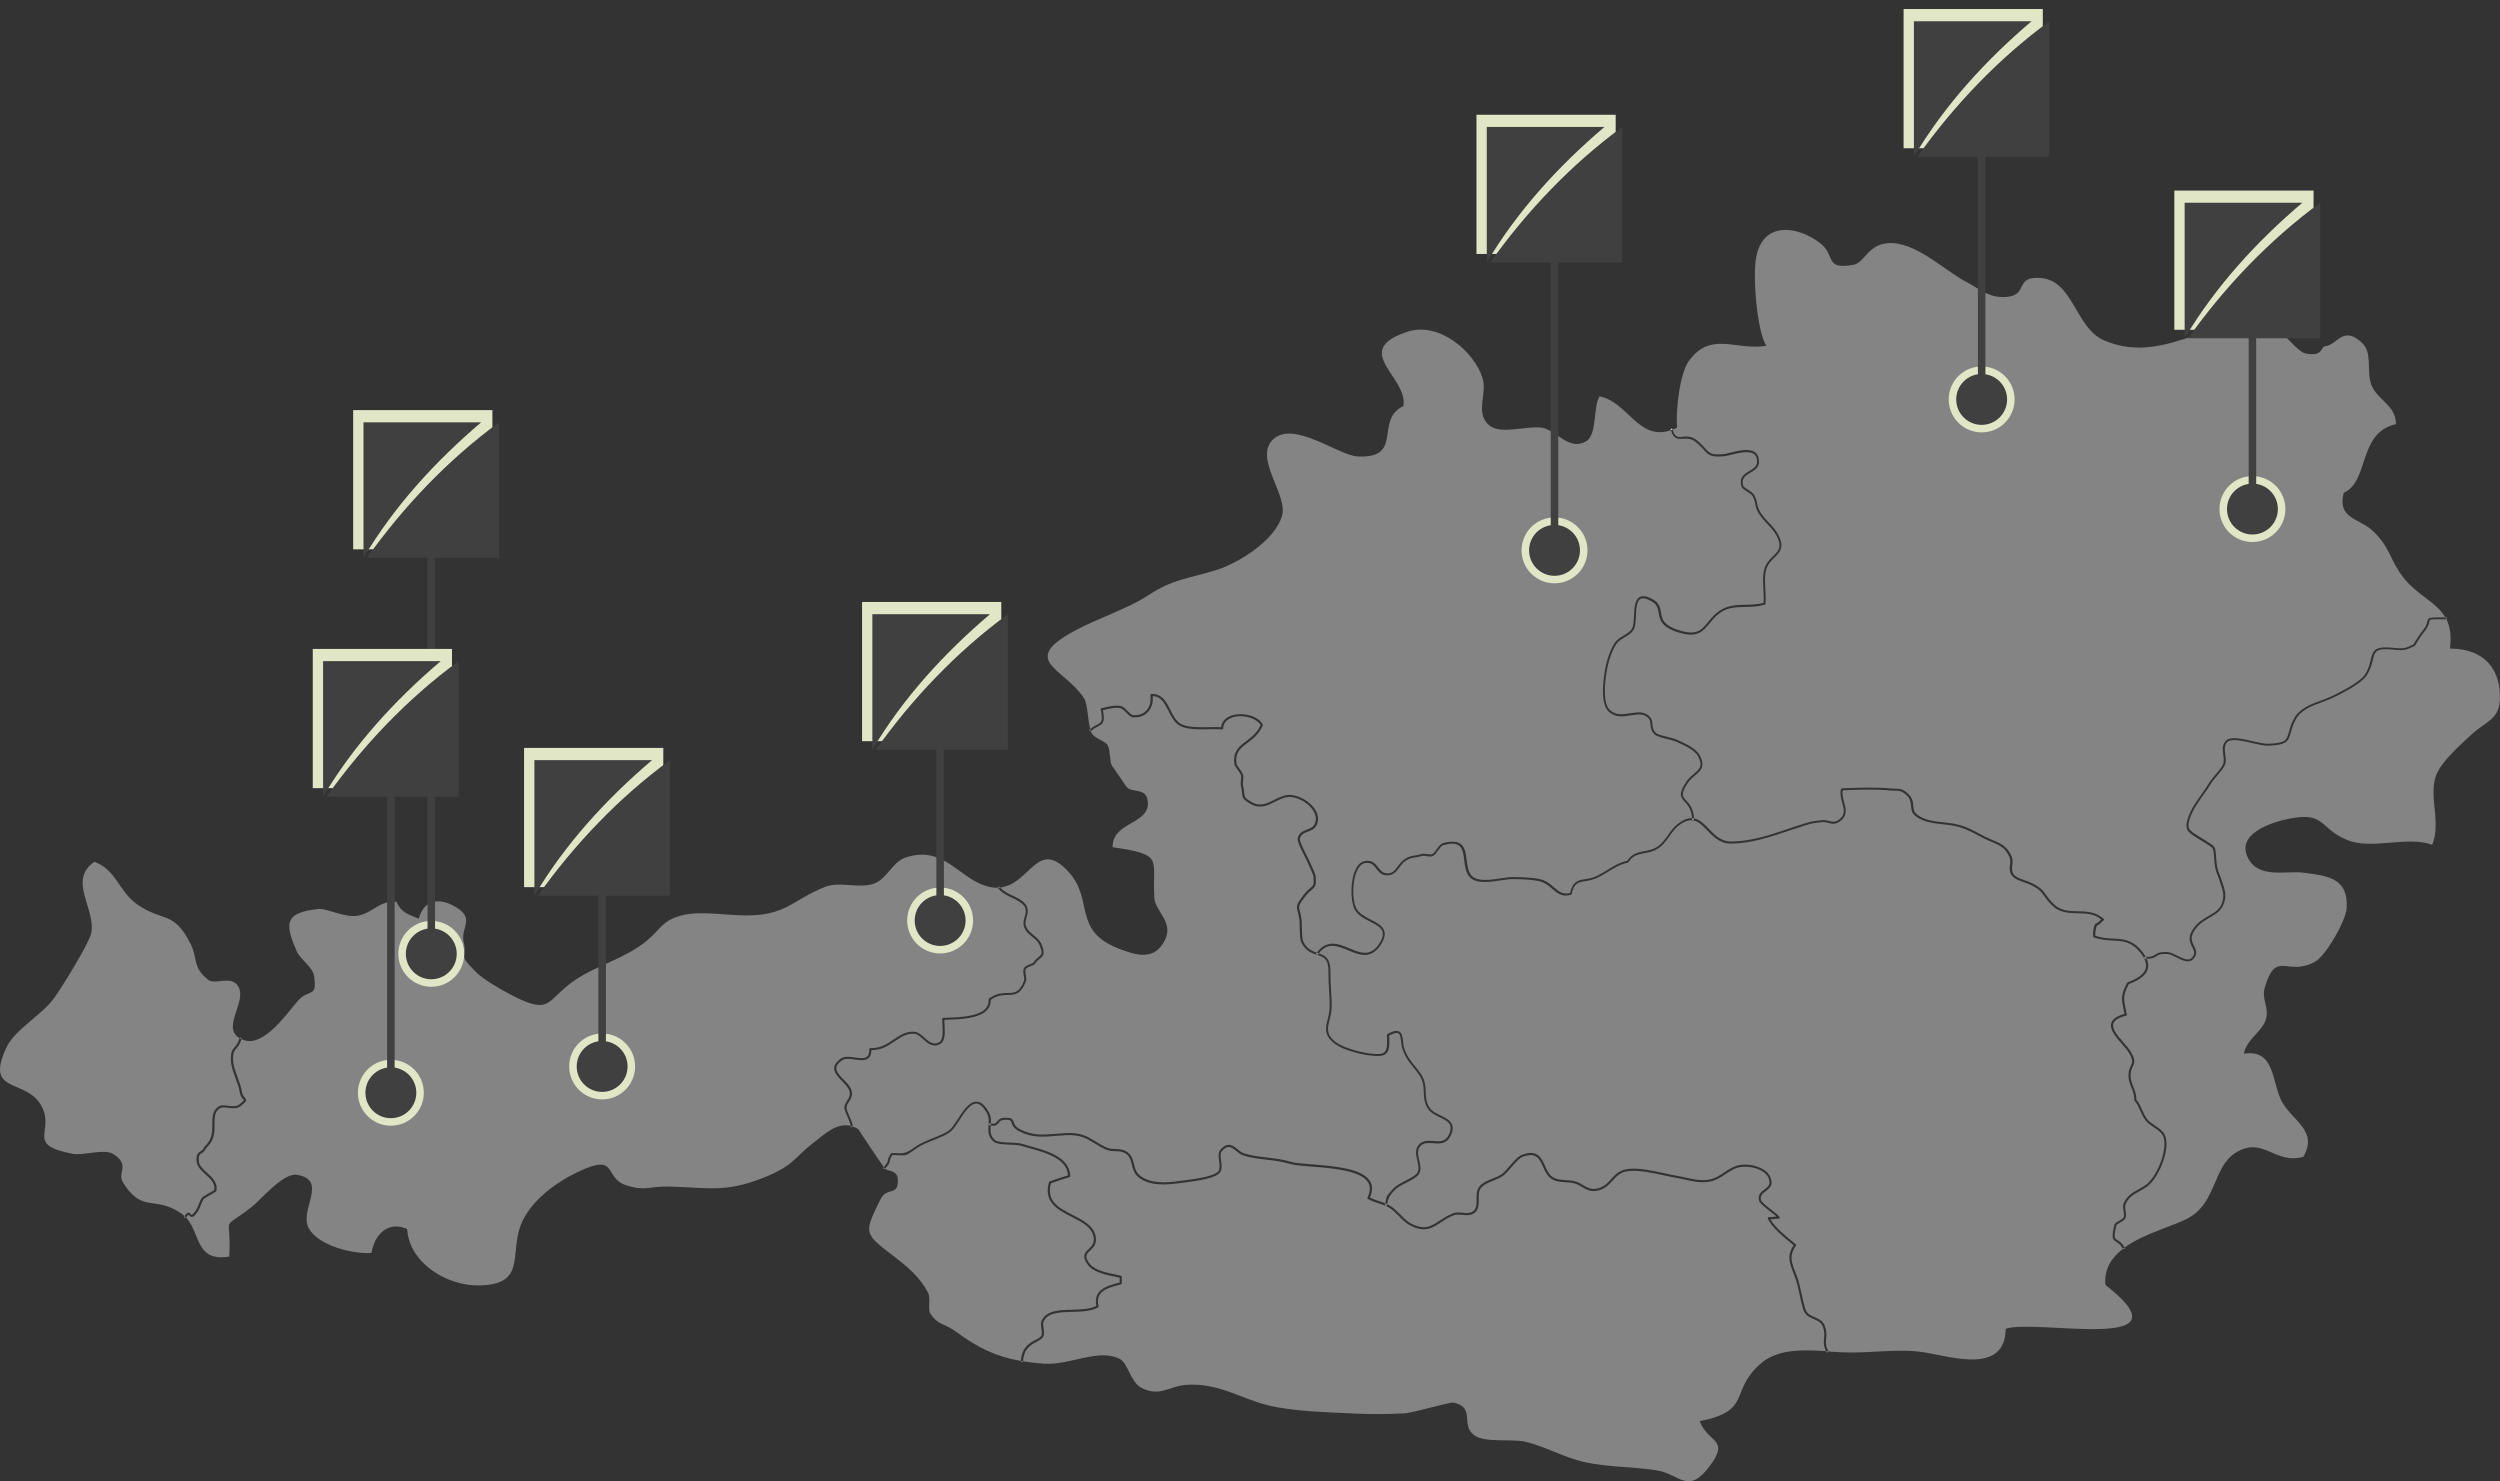 <?xml version="1.0" encoding="UTF-8"?>
<svg xmlns="http://www.w3.org/2000/svg" xmlns:xlink="http://www.w3.org/1999/xlink" id="Ebene_2" data-name="Ebene 2" width="6978" height="4134.8" viewBox="0 0 6978 4134.8">
  <rect x="0" y="0" width="6978" height="4134.8" fill="#333333" stroke="none"/>
  <defs>
    <clipPath id="clippath">
      <rect x="953.9" y="1119.5" width="499.7" height="498.3" fill="none"></rect>
    </clipPath>
    <clipPath id="clippath-1">
      <rect x="953.9" y="1119.5" width="499.7" height="498.3" fill="none"></rect>
    </clipPath>
    <clipPath id="clippath-2">
      <rect x="953.9" y="1119.5" width="499.7" height="498.3" fill="none"></rect>
    </clipPath>
    <clipPath id="clippath-3">
      <rect x="841.1" y="1786.1" width="499.7" height="498.3" fill="none"></rect>
    </clipPath>
    <clipPath id="clippath-4">
      <rect x="841.1" y="1786.1" width="499.7" height="498.3" fill="none"></rect>
    </clipPath>
    <clipPath id="clippath-5">
      <rect x="841.1" y="1786.1" width="499.7" height="498.3" fill="none"></rect>
    </clipPath>
    <clipPath id="clippath-6">
      <rect x="1430.9" y="2062.4" width="499.7" height="498.3" fill="none"></rect>
    </clipPath>
    <clipPath id="clippath-7">
      <rect x="1430.9" y="2062.4" width="499.7" height="498.3" fill="none"></rect>
    </clipPath>
    <clipPath id="clippath-8">
      <rect x="1430.9" y="2062.4" width="499.7" height="498.3" fill="none"></rect>
    </clipPath>
    <clipPath id="clippath-9">
      <rect x="2374.2" y="1655" width="499.7" height="498.3" fill="none"></rect>
    </clipPath>
    <clipPath id="clippath-10">
      <rect x="2374.2" y="1655" width="499.7" height="498.3" fill="none"></rect>
    </clipPath>
    <clipPath id="clippath-11">
      <rect x="2374.2" y="1655" width="499.7" height="498.3" fill="none"></rect>
    </clipPath>
    <clipPath id="clippath-12">
      <rect x="4089.2" y="295.1" width="499.7" height="498.3" fill="none"></rect>
    </clipPath>
    <clipPath id="clippath-13">
      <rect x="4089.2" y="295.1" width="499.7" height="498.3" fill="none"></rect>
    </clipPath>
    <clipPath id="clippath-14">
      <rect x="4089.2" y="295.1" width="499.7" height="498.3" fill="none"></rect>
    </clipPath>
    <clipPath id="clippath-15">
      <rect x="5281.4" y="0" width="499.7" height="498.3" fill="none"></rect>
    </clipPath>
    <clipPath id="clippath-16">
      <rect x="5281.4" y="0" width="499.7" height="498.3" fill="none"></rect>
    </clipPath>
    <clipPath id="clippath-17">
      <rect x="5281.4" y="0" width="499.7" height="498.3" fill="none"></rect>
    </clipPath>
    <clipPath id="clippath-18">
      <rect x="6037.1" y="506.7" width="499.7" height="498.3" fill="none"></rect>
    </clipPath>
    <clipPath id="clippath-19">
      <rect x="6037.1" y="506.7" width="499.7" height="498.3" fill="none"></rect>
    </clipPath>
    <clipPath id="clippath-20">
      <rect x="6037.1" y="506.7" width="499.7" height="498.3" fill="none"></rect>
    </clipPath>
  </defs>
  <g id="Livello_1" data-name="Livello 1">
    <g>
      <path d="m3072,1980.3c-.3-1.6.7-3.1,2.3-3.5,1.9-.4,3.9-.9,6-1.4,15.4-3.7,34.6-8.2,49.3-4.4,6.3,1.7,12.2,7.8,18,13.7,5.3,5.4,10.7,11,14.9,11.4,14.9,1.3,28-3.2,37.1-12.8,9.7-10.3,13.7-25.5,11.3-42.8-.1-.8.1-1.7.7-2.3.5-.7,1.3-1,2.2-1.1,29.8-1.4,41.6,22,53,44.7,7.6,15.1,15.5,30.7,28.6,38.4,18.1,10.5,50.9,9.9,79.7,9.4,12.1-.2,23.7-.5,33.3.2,1.6-16.7,14-29,34.3-34.1,14.4-3.6,31.4-3,46.7,1.4,16.5,4.9,29,13.7,35.2,25,.4.8.5,1.8.1,2.6-10.3,24.4-27.3,37.2-42.4,48.5-20.1,15.1-35.9,27-30.5,60.5.4,1.2,3.5,5.5,6,9,4.8,6.8,10.3,14.5,11.7,19.3,1.5,5.3.9,10.9.2,16.4-.6,4.9-1.1,9.5-.1,13.5,2.2,8.8,2.7,15.2,3.2,20.4,1,11.5,1.3,15.3,20.1,26.2,24.3,14,43.2,4.4,63.3-5.8,15.3-7.8,31.1-15.8,49.8-13.6,26.5,3.1,55.4,22.3,67.2,44.6,7.4,14,7.7,28.2,1,40.9-5.1,9.6-14.5,13.2-23.6,16.7-10.9,4.2-20.3,7.8-22.3,20.7-1,6.6,11.9,32,18.9,45.7,2.6,5.1,4.8,9.5,6.1,12.3.4,1,1.2,2.7,2.2,4.8,9.8,21.2,16.4,36.2,16.8,40.9,2.2,25.5-.9,29.3-10.9,37.8-4.5,3.7-10.6,8.9-18.4,19-19,24.8-18.4,26.9-14.7,40.9,1.4,5.3,3.1,11.8,4.5,21.4.8,5.4.9,13.9,1.1,22.9.3,15.2.6,34,4.2,41,10.4,20.4,24.1,25.9,37.6,30.3,12.4-16.8,26.7-25,43.9-25h0c15.5,0,31.4,6.6,46.7,13,16.2,6.7,31.5,13.1,46.1,12.3,16.3-.9,29.2-10.8,40.7-31.1,6.2-11,8.2-20,5.9-27.5-3.7-12.4-18.8-20.2-34.8-28.4-17.5-9-35.6-18.3-43.7-35.3-11.4-24-11.9-80,3.7-111.3,6.4-12.7,14.7-20.2,24.7-22.2,21-4.2,30.1,7.4,38.1,17.7,6.1,7.9,11.9,15.3,22.7,16.3,16.5,1.5,23.3-7.7,31.9-19.3,5.1-6.9,10.9-14.7,19.4-20.4,10.8-7.2,18.3-8.4,27-9.8,5.4-.8,11.5-1.8,19.6-4.3,4.9-1.5,10.6-.6,16.1.2,5.3.8,10.2,1.6,13.8.2,4.2-1.7,8.8-8.1,13.2-14.3,5.4-7.5,10.5-14.6,16.5-16.3,22.2-6.1,38.1-5.7,48.6,1.3,13.6,9.1,15.9,27.8,18.1,46,2,16.7,4.2,34,14.6,44.4,16.2,16.2,52.6,10.7,81.8,6.3,11.8-1.8,23-3.5,31.4-3.5h0c41.7,0,70.9,3.1,86.7,9,11.3,4.2,19.9,11.8,28.3,19,13.6,11.8,25.3,22,45.6,16.5,7.4-33.2,23.7-35.7,42.6-38.6,7.7-1.2,15.7-2.4,24.3-5.7,13-4.9,25.5-12.6,37.7-20.1,17.1-10.6,34.8-21.5,55.1-25.4,13-20.4,30.8-23.7,48-27,9.3-1.7,18.9-3.5,28.1-7.9,17.7-8.4,28.2-23.3,38.3-37.7,7.7-10.9,15.6-22.2,26.6-30.5,14.7-11.1,27.7-16.4,39.8-16-1.8-25.5-11.8-36.3-19.9-45-12.7-13.6-18.7-23,4.3-57.3,6.3-9.3,14.2-15.9,21.2-21.8,15.4-12.9,25.6-21.4,11.2-48.7-9.3-17.7-41.4-31.9-60.6-40.4l-1.1-.5c-5-2.2-13.7-4.4-23-6.7-15.2-3.8-31-7.8-36.7-13.3-9.2-8.9-10.4-19.2-11.4-28.3-.7-6.4-1.3-11.8-4.6-15.7-13-15.2-30.4-12.3-50.4-9.1-20.4,3.3-43.6,7.1-62.6-11.6-25.5-25.1-11.9-102.7-7.2-125.9,4-19.6,13.7-48.5,25.4-65.4,6.3-9.1,15.6-14.6,24.6-19.9,9.8-5.8,19-11.2,24-20.9,3.6-6.9,4.2-19.9,4.8-33.6,1-22.4,2-45.6,16.1-53.1,9.1-4.9,21.9-2.2,39.2,8.2,15.6,9.4,18.1,23,20.4,36.2,1.6,9,3.2,17.5,8.7,24.6,4.2,5.4,17.7,18.8,54.2,27.3,39,9.1,51.3-5.8,68.3-26.6,6.4-7.8,13.7-16.6,23.1-24.7,25.9-22.2,52.5-22.7,80.6-23.3,16.4-.3,33.3-.7,51.1-5.2,1.1-11.5.4-24.2-.4-37.7-1.1-18.9-2.3-38.5,2.1-55.1,4.7-18.1,15.6-28.7,25.2-38.1,14.5-14.2,24.9-24.4,11-53.4-6.9-14.3-17.3-25.3-27.4-36-10.6-11.3-21.6-22.9-28.5-38.3-3.3-7.4-4.4-13.1-5.4-18.5-1.3-6.7-2.5-13.1-8.1-22.1-2.3-3.6-8.8-7.9-14.6-11.6-7.7-5-14.3-9.3-15.7-14.2-7.3-25.9,8.7-35.3,22.8-43.7,11.2-6.7,20.9-12.4,21-25.1,0-10-2.7-17-8.3-21.3-13.9-10.9-42.9-3.6-64.1,1.6-7.8,1.9-14.4,3.6-19.2,4.1-37.8,3.7-44.3-3.6-57.3-18-5.6-6.2-12.6-13.9-24.1-22.9-11.5-9-22.5-8.4-33.2-7.8-14.3.8-27.7,1.5-34.2-24.1-90.9,31.8-121.1-80.2-199.4-94.2-19.2,32-5.2,107.4-38.7,126.1-46.5,25.8-82.4-30.7-119.4-38.2-39.6-8.1-117.1,20.4-149.7-7-40.9-34.4-4.9-87-18.9-132.3-22.5-72.7-120.5-158.4-209.6-129.1-160.9,53,3,126.8-11.2,207.4-82.2,39.5,2.8,146.9-127.4,140.7-54.5-2.6-178.9-101.9-236.3-47.6-54.8,51.8,41.1,154,25.3,212.1-19.2,70.4-123.7,134.3-186.2,153.4-79.7,24.2-118,24-188.2,70.1-57.8,38-138.3,62.2-209.1,101-150.7,82.7-22.9,102.9,30.5,186,10.3,16,9.8,58.7,17.4,86,7.4-6.5,14-9.9,19.3-12.5,11.9-6.1,16.4-8.3,10.1-41.9Z" fill="#848484"></path>
      <path d="m4697.4,1218.6c10.6-.6,23.9-1.3,37.2,9.1,11.9,9.3,19.1,17.2,24.8,23.6,12.4,13.7,17.5,19.4,52.3,16,4.3-.4,10.8-2,18.3-3.9,22.4-5.6,53-13.2,69.2-.6,7,5.5,10.6,14.3,10.6,26.1,0,16.1-12.2,23.3-23.9,30.3-14,8.3-26.2,15.5-20.1,36.9.8,2.7,7.6,7.2,13.2,10.8,6.6,4.3,13.4,8.7,16.4,13.4,6.2,9.9,7.6,17.1,9,24.1,1,5.1,2,10.5,5,17.2,6.5,14.5,16.7,25.3,27.4,36.7,10.4,11,21.1,22.4,28.4,37.5,15.8,32.9,2.2,46.2-12.2,60.3-9.5,9.3-19.3,18.9-23.6,35.4-4.1,15.7-3,34.8-1.9,53.3.8,13.9,1.7,28.3.2,40.8-.1,1.2-1,2.2-2.2,2.5-19.3,5.3-37.2,5.6-54.6,6-28.2.6-52.6,1-76.9,21.9-9,7.8-15.8,16-22.4,24-17,20.7-31.7,38.6-74.3,28.6-15.8-3.7-44.4-12.5-57.5-29.5-6.4-8.3-8.2-17.9-9.9-27.2-2.3-12.4-4.4-24.2-17.6-32.1-15.1-9.1-26.3-11.8-33.2-8.1-11.1,5.9-12.1,28.3-12.9,48.1-.6,14.4-1.3,28.1-5.5,36.1-5.8,11.2-16.2,17.3-26.3,23.2-8.8,5.2-17.1,10.1-22.7,18.2-11.2,16.3-20.6,44.2-24.5,63.2-9.5,46.2-13.1,102.1,5.5,120.4,16.9,16.6,37.5,13.2,57.5,10,20-3.3,40.7-6.6,55.9,11.1,4.5,5.2,5.2,11.9,6,18.9.9,8.5,1.9,17.2,9.6,24.6,4.6,4.5,20.9,8.5,34,11.8,9.5,2.4,18.5,4.6,24,7.1l1.1.5c19.9,8.8,53.2,23.5,63.5,43.1,16.6,31.6,3,42.9-12.7,56.1-7,5.9-14.2,11.9-20,20.5-21.5,32-15.6,38.4-4.8,49.9,8.4,9.1,19.9,21.4,21.6,49.8,1.8.3,3.5.8,5.3,1.4,13.6,4.5,24.5,15.8,36,27.8,16.7,17.3,33.9,35.2,61.4,35.3.3,0,.5,0,.8,0,54.2,0,107.4-17.9,158.9-35.2,14.4-4.9,29.3-9.9,44-14.4,23.1-7.1,26.7-7.5,50.1-10h.2c7.9-.9,14.5.8,20.4,2.3,9.2,2.3,16.5,4.2,26.6-3.1,19.2-13.8,15.2-28.5,10-47.2-3.4-12.2-6.8-24.8-3.8-38.4.3-1.3,1.4-2.3,2.8-2.3,42.2-2.3,99.3-3.4,133.3.1,6.1.6,11.1.7,15.4.7,12.4.1,20.5.2,35.8,13.8,12.8,11.4,13.9,23.7,14.9,34.6.7,7.6,1.3,14.2,5.9,19.3,17.8,19.6,50.9,23.3,80.1,26.5,9.7,1.1,18.9,2.1,27,3.6,29.8,5.8,46.8,14.8,70.5,27.4,4.6,2.5,9.4,5,14.6,7.7,8.4,4.3,16,7.5,23.5,10.7,22.4,9.4,40,16.8,52.8,45.4,3.6,8.1,2.7,16.4,1.9,24.4-.9,8.8-1.8,17.2,3.3,24.9,5.9,8.8,21.6,14.2,34.1,18.5,5.1,1.7,9.8,3.4,13.4,5.1,28.1,13.1,34.3,21.9,43,34.2,5,7.1,10.7,15.1,22,26.1,19.4,19,42.6,19.5,67.1,20,24.6.5,50,1,72,21.1.7.6,1,1.5,1,2.4,0,.9-.5,1.7-1.3,2.3-2.5,1.7-4.3,3.6-6.2,5.5-3.1,3.1-6.3,6.3-12.1,8.7-3.5,7.1-5.4,19.2-4.5,28.5,18.2,6.2,34.4,7,50,7.8,26.8,1.3,52.1,2.5,78,33,5.3,6.2,9.5,12.2,12.6,18,17,.6,21.6-2.7,26.6-6.1,6-4.2,12.1-8.5,34.9-7.2,8,.4,17,5.1,26.6,10,20.4,10.5,34.5,16.3,43.7,2.1,6.3-9.7,2.6-16.9-2.1-26.1-6.5-12.9-14.7-28.9,5.7-55,12.7-16.3,27.8-24.9,41.1-32.5,18.4-10.5,34.2-19.6,39-45.6,2.9-15.6-1.2-27.6-5.6-40.4-1-2.9-2-5.9-3-9-2.6-8.5-4.9-14.3-6.9-19.4-4-10.3-6.6-17.2-8.2-34.7-.6-6.5-1-12.1-1.3-16.6-.9-11.9-1.3-17.8-3.9-22-2.6-4.2-8.1-7.5-18.8-14.2-4.2-2.6-9.3-5.7-15.4-9.6-3.5-2.3-6.8-4.3-9.9-6.2-14-8.7-23.2-14.4-27.1-23.9-3.8-9.4-1.9-21.4,6.9-42.9,7.2-17.6,20.7-36.8,33.8-55.3,7.5-10.6,14.6-20.7,19.9-29.6,4.7-7.9,11.9-16.5,19-24.8,8.6-10.2,17.6-20.8,21-29.3,2.7-6.7,1.6-15.6.4-25.1-1.8-14.4-3.9-30.6,8.7-41.1,13.6-11.2,43.5-4.3,72.5,2.3,17.2,4,33.5,7.7,44.8,7.3,48.7-1.7,51.1-10.8,57-32.6,2.6-9.7,5.8-21.9,13.7-36.5,15.9-29.5,46.3-40.6,75.6-51.3,11.5-4.2,22.3-8.1,32.3-13.1l2.1-1c22.5-11.2,75.3-37.6,88.8-58.7,10.3-16.2,13.7-30.5,16.4-42,2.8-12,5.1-21.6,13.7-27.5,8.8-6.1,23.2-7.6,48.2-5.1,30.2,3,32.6,2.1,56.9-9.2.4-.8.9-1.8,1.6-2.9,1.1-1.8,2.7-4.4,4.8-7.7,3.8-5.9,8.3-12.8,11.3-17.3,1.4-2.1,2.6-3.9,2.9-4.4.1-.2.3-.4.4-.6,0,0,0,0,0,0,14.4-16,16.4-25.6,17.7-31.3,1-4.7,1.8-8.7,8.8-10.2,5.4-1.2,15.3-1.2,34.9-1.2h6.5c-25.2-43.9-77.7-61.2-116.4-110.7-40.3-51.7-35.9-84.3-87.2-132-36.3-33.8-99-33.1-79.7-104.9,72.7-33.7,38.4-167.5,145.7-191.9-.1-53.1-50.5-65.8-68-107.8-15.7-37.7,4-90.8-26.9-119.3-53.1-49.1-67.1,4.9-102.8,9.9-14,1.9-4.3,28.6-52.1,20.6-24.4-4.1-53.9-48.4-74.4-60.3-154.8-89-305.9,104.2-491.3,22.8-80.4-35.3-84.3-168.1-178.3-173.9-69.6-4.3-34.1,45-87.2,52.3-51.5,7-77.9-20-119.4-41.8-61.1-32.2-142.3-113.7-218-107.5-57.4,4.7-64,54.9-96.6,60.5-81.5,14.1-47.3-25.4-91.9-60.3-60.2-47.1-161-65.2-179.4,41.9-9.2,53.6,2.9,204.4,28.9,244.3-86.9,14-154.3-42.1-216,42-26.5,36.2-37.4,141.5-33,186.5-4.2,2.2-8.3,4.1-12.3,5.7,0,.1,0,.2.1.4,5.3,21.2,14.4,20.6,28.2,19.9Z" fill="#848484"></path>
      <path d="m2357.2,3095.9c-1.7-9.9,2.8-16.8,7.2-23.5,4.7-7.2,9.2-13.9,7.1-25.1-1.9-9.7-11.4-19.6-20.7-29.2-11.7-12.1-23.8-24.6-22.4-38.5.9-8.9,7.1-17.1,18.9-25.1,10.3-7,25.1-4.9,39.3-2.9,13.6,1.9,26.5,3.8,33.6-2.4,4.3-3.8,6.4-10.6,6.2-20.8,0-.8.3-1.6.9-2.2.6-.6,1.4-.9,2.2-.8,27.9,1.1,46.8-11.7,65.1-24.1,17.9-12.2,34.9-23.7,58.6-21.4,10,1,18.7,8.8,27.1,16.3,12.5,11.3,24.4,21.9,40.8,13,11.6-6.3,10.4-29.2,9.4-47.5-.4-6.6-.7-12.8-.4-17.8,0-1.5,1.3-2.8,2.8-2.8,3.7-.2,7.8-.3,12.3-.5,32-1.1,85.5-3,105.9-25.6,6.2-6.9,9-15.2,8.3-25.2,0-1,.4-2,1.2-2.6,20.7-15.1,38.1-15.4,52.2-15.6,18.6-.3,32-.5,45.3-33.6,1.5-3.7.4-9.6-.6-15.4-1.3-7.2-2.6-14.6.5-20,3.6-6.4,10.8-8.9,17.1-11.2,3.9-1.4,7.9-2.8,9.2-4.8,5-7.4,10.2-11.7,14.4-15.1,8.5-6.9,12.4-10.1,3.1-33.1-3.9-9.7-11.9-16.3-20.4-23.3-9.6-7.9-19.5-16-23.4-29.1-2.9-9.7-.4-18.6,2.1-27.3,3.5-12.4,6.6-23.2-6.1-35.2-8-7.5-18.1-12.3-28.9-17.4-13.8-6.5-28-13.2-38.8-26.4-.4-.5-.6-1.1-.7-1.8-6.3.2-12.9-.3-19.9-1.6-86.3-15.9-126.6-119.6-237.8-82.9-37.5,12.4-51.7,59.7-88.4,72.9-41.8,15.1-95.9-7.2-137.1,9.3-90.7,36.3-107.4,80-221,79.6-55.2-.2-127.5-13.7-179.4,0-54.6,14.4-57.8,39.1-98.7,72.2-60.2,48.8-137.2,66.4-198.8,108.5-81.9,56-63.6,100.8-178.8,40.5-27.7-14.5-76.5-42.2-98.8-64.8-51.7-52.5-21.7-35.5-32.6-81.7-10.2-43.5,36.9-67.2-29.5-102.3-45.3-23.9-83-11.8-95.9,36.7-30.2-13.3-47.4-15.4-62.7-47.4-47.6-4.1-64.7,31.4-107.6,38.9-36.9,6.5-86.4-21.3-111.2-18.6-94.1,10.3-92.3,41.2-59.6,117.2,11,25.6,45.6,43.1,49.3,72.3,7.8,61.4-13.8,29.9-47.4,68.7-27.7,32-93,127.6-148.9,107.7-2.4-.8-4.6-1.7-6.6-2.7-5.3,16.1-10.7,22-15.1,26.8-4.8,5.2-7.9,8.7-8.6,25-.8,18.4,6.3,37.5,13.1,56.1,4.9,13.2,9.5,25.8,11.4,37.9,1.7,10.6,5.6,14.8,8.5,17.9,1.9,2,3.7,4,3.5,6.8-.3,3.9-4.1,7.5-15.3,16.5-9.9,7.9-23.1,6.2-34.7,4.7-9.4-1.2-18.2-2.3-23.9,1.5-14.5,9.9-14.4,26.3-14.3,45.2,0,12.6.1,25.7-4.3,37.9-4.4,12.1-10,18-14.4,22.8-2.3,2.5-4.3,4.6-5.6,7.1-3.9,7.3-8.4,10.1-12,12.4-5,3.2-8.4,5.3-7.6,21.1.6,12.7,11.5,22.7,23,33.2,14.5,13.3,30.9,28.3,25.9,51q-.3,1.5-9.9,6.9c-7.5,4.3-23,13.1-24.8,15.1-3.7,4.6-5.8,10.1-8.2,16.5-3.4,8.9-7.2,18.9-16.6,28.8-3.5,3.6-6.4,5.3-9.3,5.1-3.4-.1-5.5-2.7-7-4.6-.5-.6-1.3-1.6-1.7-1.8-.4.1-2.2,1.1-6.2,7.6-.1.2-.3.4-.5.6,41,45.2,25.3,124.2,120.3,108.8,6.7-123.1-27.9-68.5,61.8-137.8,26.5-20.5,88.7-97,127.6-90.4,88.2,15,4.3,99.1,32.6,149.4,28,49.8,125.1,72.2,174.8,68.8,9-53.3,48-90.3,99.8-66.8,5.5,94.5,110.6,158.8,200.1,157.4,123.5-1.9,91.2-73.8,111.4-151.4,18.5-71,90.9-130.6,168.1-166.9,110.1-51.8,68.4,17.4,130.4,38.3,53.8,18.1,64.7,2.7,118.6,4,112.5,2.6,158.7,17.7,264-23.9,87.8-34.7,86.3-56,141-98.1,32.9-25.3,64.9-56.7,104.4-47.4-1.4-8.3-5.7-18-9.5-26.5-3.4-7.6-6.5-14.7-7.5-20.4Z" fill="#848484"></path>
      <path d="m2890.7,3739.9c8.5-4.5,15.2-8.1,16.7-13.9,1.3-4.7.3-11.1-.6-17.3-1.2-8-2.4-16.3.7-22.8,13.2-28.4,49.6-29.3,84.7-30.2,24.5-.6,49.7-1.3,67.9-10.7-9.6-45.8,31.1-56.5,64-65l1.1-.3c.2-4.6.3-8.9,0-13.5-3.3-.7-7-1.5-10.9-2.3-26.1-5.3-61.9-12.5-77.2-32.5-19.3-25-8.6-35.2,1.6-45.2,8.8-8.4,17.9-17.2,12.9-37-6.2-25-32.4-38.4-60.1-52.5-19.2-9.8-39.2-20-52.2-34.6-14.9-16.8-18.7-37.1-11.4-62.3.3-.9.9-1.6,1.8-2,15.8-6.1,32.1-11.5,51.4-17.2-2.8-47.1-63.7-63.7-108.3-76-8.4-2.3-16.2-4.5-23.1-6.6-6.2-2-17.7-2.4-29.9-3-18.6-.8-37.8-1.6-45.6-7.8-17.2-13.7-16.1-30.2-15-46.2.8-11.8,1.5-22.9-4.4-33.7-9.7-17.5-19.5-26.6-29.3-27-.2,0-.4,0-.6,0-17,0-33.3,25-47.6,47.2-8.3,12.8-16.2,24.9-23.5,30.7-11.3,9.1-29.2,16.3-48.1,23.9-16.4,6.6-33.4,13.5-45.2,21.5-5.4,3.7-9.8,6.8-13.3,9.2-17.7,12.4-18.4,12.7-36.7,11.8-5.1-.2-11.4-.5-19.9-.6-5.9,10-6.6,13.7-7.1,16.7-.8,4.9-1.8,8.3-12.8,21.4-.1.1-.3.3-.4.4,8.3,6.6,34.7,3.7,35.8,29.4,2.1,49.1-30.8,19.5-48.4,55.4-47.8,97.7-47.5,94.4,41.9,162.9,35.9,27.5,69.3,56.4,90.6,97.6,8.7,16.8-1.6,46.6,7,59.3,22.7,33.4,36.4,24.4,70.4,49.4,64.2,47.2,114.1,70.4,181.8,82.1,2.4-38.2,24.7-50.1,41-58.9Z" fill="#848484"></path>
      <path d="m525.5,3384.5c3.2-.2,5.2,2.3,6.7,4.1.9,1.1,1.8,2.3,2.6,2.3.4,0,1.8-.2,4.7-3.3,8.6-9,12-18.1,15.4-26.8,2.5-6.6,4.9-12.8,9.2-18.1,1.8-2.2,10-7.1,26.5-16.5,2.9-1.6,5.8-3.3,7.3-4.2,3.5-18.6-10-31-24.3-44.1-11.9-10.9-24.2-22.2-25-37.4-.9-18,3.3-22,10.4-26.4,3.3-2.1,6.8-4.3,9.9-10.2,1.7-3.2,4-5.7,6.5-8.3,4.3-4.6,9.1-9.9,13.2-20.8,4.1-11.2,4-23.7,4-35.8,0-18.9-.2-38.4,16.9-50.1,7.5-5.2,17.5-3.9,28-2.5,11,1.4,22.3,2.9,30.2-3.5,3.5-2.8,13-10.3,13.1-12.2,0-.4-1.1-1.5-1.9-2.3-3-3.2-8.1-8.7-10-21.1-1.8-11.6-6.3-23.8-11.1-36.8-7-19.1-14.3-38.9-13.5-58.4.8-18.5,4.9-23,10.2-28.8,4.2-4.6,9-9.8,13.9-25,0-.2.1-.4.2-.5-52.3-30.9,24.5-104.3-5.2-146.9-20.1-28.8-63.3-1-82.4-16.2-44.8-35.4-28.4-59.6-49.2-100.5-47.9-94.3-77.4-59.4-149.5-110.4-51.6-36.6-56.5-94.7-118.7-118.4-76.1,51.6,5.6,132.9-9.2,199.8-6.4,29-79.6,147.1-102.2,179-35.6,50.2-110.6,88.2-134.9,140.8-61.4,132.8,57.5,81.6,99.8,164.5,35.8,70-47.7,106,87,131.2,27.9,5.2,86.3-14.5,109.8-.7,52.1,30.5,12.4,52.6,29.1,79.9,53.8,87.9,89.2,36.1,162.3,86.7,3.6,2.5,6.8,5.1,9.8,8,4.2-6.8,7.3-9.6,10.6-9.8Z" fill="#848484"></path>
      <path d="m2486.6,3219.8c.5-.9,1.6-1.4,2.6-1.4,9.5,0,16.7.4,21.9.7q16.6.8,32.9-10.7c3.5-2.5,7.9-5.6,13.4-9.3,12.3-8.4,29.6-15.4,46.4-22.1,17.7-7.1,36-14.5,46.6-23,6.5-5.2,14.1-16.9,22.2-29.3,15.2-23.4,32.4-49.9,52.7-49.9s.6,0,.8,0c12.2.4,23.4,10.3,34.3,30.1,5.7,10.3,6,20.8,5.5,31,11.4,2.1,13.9-1.2,17.3-5.6,3.4-4.4,7.7-9.9,20.1-10.5,21.1-.9,23.8,4.2,26.5,12.7,1.8,5.6,4,12.6,17.8,19.8,33.9,17.8,64.1,15.3,99.2,12.3,9-.8,18.4-1.5,28.1-2,41.9-2,60.8,9.6,82.7,23.1,9.4,5.8,19.1,11.8,31.7,17.5,7.5,3.4,15.5,3.7,24,4,12.7.4,25.9.9,37.9,12.2,8.6,8.1,11.3,19.2,14,29.9,2.5,10.2,4.9,19.8,11.9,27.3,13.5,14.6,43.7,30,110.5,20.3,4-.6,9-1.2,14.8-1.9,30.7-3.8,87.8-11,98.6-26.5,4.7-6.8,3.2-17.7,1.8-28.3-1.6-11.3-3.2-23.1,3.1-30.5,20.7-24.6,35.7-12.3,49-1.6,5.4,4.4,11,9,16.8,10.9,19.6,6.5,41.1,9,63.9,11.7,22.1,2.6,45,5.3,66.5,11.9,11.6,3.6,33.8,5.3,59.5,7.3,30.6,2.4,65.3,5.1,95.5,11.7,35.9,7.8,57.9,19.6,67.3,36,7.2,12.4,7,27.4-.6,44.7,8.8,4.9,18.1,7.9,27.2,10.8,5.2,1.6,10.5,3.3,15.7,5.4,3.3-19.4,3.6-20,14-31.7,1.9-2.1,4.3-4.7,7-8,7.9-9.2,22.2-16.5,36-23.6,13.4-6.9,27.2-14,32.1-21.6,5.9-9.1,3.1-21.2.2-34-3.6-15.8-7.4-32.2,4.7-45.1,11.1-11.9,26-10.8,40.5-9.7,18.5,1.3,34.5,2.5,44.1-20.2,11.6-27.6-5.2-35.7-26.4-46-12.9-6.3-26.2-12.7-33.7-24.5-10-15.7-10.6-31.1-11.2-46-.7-16.4-1.3-31.9-13.3-48.7-6.6-9.2-12.4-16.4-17.5-22.7-12-14.8-20.7-25.6-28.6-48.6-2.3-6.6-3.1-13.9-3.9-21-1.2-10.4-2.3-20.2-7.8-23-4.6-2.4-13.2-.3-25.3,6.2,1.1,25.6.9,41.8-8.6,50.4-8.1,7.4-22.2,8.7-50.3,4.7-23.2-3.3-68.4-14.5-90.8-30.5-33.9-24.1-28.1-46.6-22-70.5,2.2-8.7,4.5-17.7,5.1-27.3,1-16.4-.1-34.4-1.3-53.4-1-16-2-32.6-1.7-48.7.7-39.4-12.8-43.7-31.5-49.7-14.9-4.8-31.7-10.1-44-34.3-4.2-8.2-4.5-27-4.8-43.6-.2-8.8-.3-17.1-1-22.1-1.3-9.3-3-15.6-4.4-20.7-4.2-16-4.4-19.8,15.7-46.1,8.1-10.6,14.6-16,19.3-19.9,8.6-7.2,10.9-9.1,8.8-32.6-.4-4.5-11.9-29.5-16.3-38.9-1-2.2-1.8-3.9-2.2-4.9-1.2-2.6-3.4-7-6-12-11.4-22.3-20.7-41.4-19.5-49.3,2.6-16.4,15-21.1,26.1-25.4,8.5-3.2,16.5-6.3,20.5-13.9,7.3-13.8,3.5-26.8-1-35.3-10.9-20.7-37.8-38.6-62.5-41.5-16.9-2-31.2,5.3-46.4,13-20.6,10.5-41.9,21.3-69,5.6-20.4-11.8-21.9-17.1-23.1-30.8-.4-4.9-1-11.1-3-19.5-1.3-5.1-.6-10.4,0-15.6.6-5.1,1.2-9.9,0-14-1.1-3.9-6.7-11.8-10.8-17.5-4.9-6.9-6.7-9.5-7-11.4-6-37.1,12.9-51.3,32.8-66.3,14.2-10.6,30.2-22.7,39.9-44.7-10.5-16.9-42.9-30.1-74.4-22.2-11,2.7-29.6,10.5-29.9,31.5,0,.8-.4,1.6-1,2.2s-1.4.8-2.3.8c-9.9-.9-22.4-.6-35.7-.4-29.7.6-63.3,1.2-82.9-10.2-14.7-8.5-22.9-25-30.9-40.9-10.6-21-20.6-40.9-44.1-41.4,1.8,17.8-2.9,33.4-13.3,44.4-10.4,11-25.3,16.2-42,14.7-6.4-.6-12.4-6.7-18.7-13.2-5.2-5.3-10.5-10.8-15.2-12-13.3-3.5-31.6.9-46.4,4.4-1.1.3-2.2.5-3.2.8,6,33.9.3,38.3-13.8,45.5-5.2,2.7-11.8,6-19,12.6-.3.3-.7.5-1.1.6.6,1.8,1.3,3.4,2.1,5,7.7,16.1,38.3,21.7,45.4,35,7.8,14.6,4.4,46.6,11.9,56.8,10.8,14.7,27.5,40.6,39.7,57.9,13.8,19.6,55.6.2,60,41.5,6.9,64.6-100,56-98.2,127.8,148,21,108.7,33,116.7,143.2,2.6,35.6,54.3,65.6,29.2,116.2-29.2,58.9-81.6,42.2-130.6,22.8-127.1-50.3-67.8-134.3-136.6-211.5-88.4-99.2-108,32.5-192.4,41.6,9.8,11.1,22.8,17.2,35.4,23.2,10.7,5,21.8,10.3,30.5,18.5,15.4,14.5,11.3,28.7,7.8,41.2-2.3,8.2-4.5,15.9-2.1,23.9,3.4,11.3,12.2,18.5,21.5,26.2,8.7,7.2,17.7,14.6,22.2,25.7,10.5,25.9,5.5,31.6-4.8,40-4.1,3.3-8.7,7.1-13.2,13.8-2.4,3.6-7.1,5.3-12.2,7.1-5.6,2-11.3,4.1-13.9,8.5-2,3.5-.9,9.9.2,16,1.2,6.6,2.4,13.3.2,18.6-14.8,36.8-31.4,37-50.7,37.4-13.5.2-28.9.5-47.4,13.5.4,10.9-2.9,20.3-9.9,28-22.1,24.5-75,26.3-110.1,27.6-3.3.1-6.5.2-9.4.4,0,4.2.2,9.2.5,14.4,1.1,20,2.5,44.9-12.5,53.1-20.1,11-34.7-2.2-47.6-13.8-8-7.2-15.6-14-23.7-14.8-21.6-2.1-37.6,8.8-54.7,20.4-18.2,12.4-37.1,25.2-64.9,25.2-.2,0-.5,0-.7,0-.3,10.4-3,17.7-8.2,22.3-9.1,8-24,5.9-38.4,3.9-13.1-1.9-26.7-3.8-35.1,1.9-10.3,7-15.6,13.8-16.3,20.7-1.1,11.2,10,22.7,20.7,33.7,9.9,10.2,20.1,20.7,22.3,32.2,2.6,13.6-3,22.1-7.9,29.6-4.1,6.2-7.6,11.6-6.3,19.2.9,5,3.9,11.8,7.1,19,4.2,9.4,8.9,20,10.1,29.4,0,.4,0,.9-.1,1.3,5.2,1.8,10.6,4.3,16.1,7.6-2.2-1.3,58.8,89.4,70.4,105.8,10-12,10.5-14.5,11.1-18,.6-3.6,1.4-8.1,8.7-20.2Z" fill="#848484"></path>
      <path d="m6977.3,1929.4c-4.7-55.2-35.6-118.4-139-119.2,4.5-36.2,0-61.9-9.9-82-.4.2-.9.3-1.4.3h-8.2c-19.2,0-28.8,0-33.6,1-3.2.7-3.3,1.3-4.3,5.6-1.3,6.3-3.6,16.7-19,33.9-.2.4-.4.7-.7,1.1-.5.8-1.3,2-2.3,3.4-4.2,6.4-15.1,23-17,26.8,0,1.1-.7,2.1-1.7,2.6h-.3c-25.5,12-28.8,13.6-61.1,10.3-47.7-4.8-50.2,5.5-55.5,28-2.8,11.9-6.3,26.8-17.2,43.9-14.4,22.6-66.3,48.4-91.2,60.9l-2.1,1c-10.3,5.1-21.8,9.3-32.9,13.4-28.3,10.3-57.6,21-72.4,48.6-7.6,14.1-10.7,25.8-13.2,35.2-6.7,25.1-11.5,35.3-62.6,37.1-12.1.4-28.7-3.4-46.4-7.4-26.3-6-56.1-12.9-67.4-3.5-10.1,8.4-8.4,21.6-6.6,35.7,1.3,9.8,2.6,20-.8,28.1-3.8,9.4-13.1,20.3-22,30.9-6.9,8.2-14,16.6-18.4,24-5.4,9.2-12.6,19.3-20.2,30-12.9,18.2-26.2,37.1-33.2,54.1-15.8,38.5-8.7,42.9,17.8,59.3,3.2,2,6.4,4,10,6.3,6,3.9,11.2,7,15.3,9.6,23.2,14.3,23.7,15,25.6,40.8.3,4.7.7,10,1.3,16.4,1.5,16.7,4.1,23.2,7.9,33.1,2,5.2,4.3,11.1,7,19.8.9,3,2,6,2.9,8.9,4.6,13.6,9,26.4,5.8,43.5-5.3,28.7-23.1,38.9-41.9,49.7-13.4,7.7-27.3,15.7-39.3,31-18,23.1-11.5,36-5.1,48.6,4.9,9.6,9.9,19.6,1.7,32.1-5.3,8.1-12,11-19.3,11-10.4,0-22-5.9-32.1-11.1-9-4.6-17.5-9-24.2-9.3-20.7-1.1-25.8,2.4-31.1,6.1-5.2,3.6-10.6,7.3-27,7.2,4.3,9.9,5.3,19.3,3,27.8-4.6,17.4-21.9,31.3-52.9,42.7-16.9,31.5-14.6,42.2-9.2,67.9,1,5,2.2,10.6,3.4,17,.3,1.6-.7,3.1-2.2,3.5-20.6,5.3-32.5,12.7-35.4,22.1-4.6,14.7,12.7,34.6,28,52.1,7.8,9,15.2,17.5,20.1,25.4,14.1,23,11.5,31.3,6.1,42.8-2.8,5.9-5.9,12.6-6,24.4,0,11.6,3.8,21.3,7.8,31.6,4.3,10.9,8.7,22.1,8.3,35.9,6.6,7.2,11,16.9,15.6,27.3,4,9,8.2,18.4,14.1,26.5,4.9,6.7,13.1,12.2,21.8,18.1,11.3,7.7,23,15.6,28.1,26.9,7.5,16.4,5.7,43.2-4.8,73.5-9.8,28.2-25.3,53.8-40.6,66.8-8.2,6.9-16.9,11.7-25.4,16.4-15.3,8.4-29.8,16.3-38.8,35.9-2.2,4.8-1.1,11.8,0,18.5,1.2,7.6,2.5,15.4-.7,21.6-2.5,4.8-9.1,8.7-15.6,12.4-3.4,2-8.5,4.9-9.1,6.3-8.7,34.9-5.4,36.9,2.5,41.7,5.4,3.3,12.7,7.7,20,20.8,56.8-41.2,143-61.1,182.5-84.8,74.2-44.6,65.1-140.2,127.1-179.4,76.9-48.7,109.4,33.9,189.4,10.9,42.8-72.8-32-101.2-60.3-154.7-28.3-53.7-18.1-146.5-105.5-133.1,6.9-39.9,50.1-60.1,61.2-95.3,10.1-32-12.9-57.1-2.9-89.9,32.5-106.8,60.5-28.9,139.2-70.8,31.8-16.9,87-115.3,89.2-149.7,5.4-83.9-50.9-90.3-119.2-99.3-50.2-6.6-126.7,18-156.4-41.7-33.1-66.4,63.1-99,116.7-109.4,100.3-19.6,81.6,27.3,160.4,59.7,69.6,28.7,166.2-12.5,237.4,13.4,25.3-62.4-9.4-130.8,9.5-190.1,12.4-38.9,64.6-84.6,99.3-117,45.9-42.8,86.2-41.9,79.4-121.4Z" fill="#848484"></path>
      <path d="m5907.2,3466.4c-10.6-6.4-14.6-10.6-5.2-48.4.8-3.3,4.8-5.8,11.9-9.9,5.2-3,11.6-6.8,13.3-10,2.3-4.4,1.2-10.9,0-17.9-1.2-7.6-2.5-15.5.5-22,9.9-21.4,25.9-30.1,41.4-38.6,8.2-4.5,16.7-9.1,24.4-15.7,14.5-12.4,29.4-37,38.9-64.2,9.9-28.5,11.8-54.3,5-69.1-4.4-9.7-15.4-17.2-26-24.4-8.7-5.9-17.8-12-23.3-19.5-6.3-8.6-10.6-18.2-14.8-27.6-4.6-10.3-8.9-20-15.3-26.5-.6-.6-.9-1.4-.9-2.2.6-13.1-3.5-23.6-7.9-34.7-4.1-10.3-8.3-21-8.2-33.8,0-13.1,3.6-20.8,6.5-26.9,4.4-9.5,7.4-15.7-5.8-37.2-4.6-7.5-11.8-15.8-19.5-24.6-17.1-19.6-34.7-39.9-29.2-57.8,3.5-11.2,15.6-19.5,36.9-25.4-1-5.2-2-9.9-2.9-14.1-5.6-26.6-8.2-38.8,10.4-72.9.4-.6.9-1.1,1.6-1.4,29.3-10.6,46.2-23.7,50.2-39,3.5-13.2-2.4-28.8-17.4-46.4-24.3-28.5-47.2-29.6-73.7-30.9-15.8-.8-33.8-1.6-53.5-8.7-1-.4-1.8-1.3-2-2.4-1.4-9.6,0-25.1,5.4-34.9.3-.6.9-1.1,1.6-1.4,5.3-2,8-4.7,11.1-7.8,1.2-1.3,2.5-2.5,4-3.8-19.7-16.3-41.9-16.7-65.4-17.2-24.6-.5-50.1-1-71.2-21.7-11.6-11.4-17.8-20-22.7-26.9-8.5-11.9-14.1-19.8-40.7-32.2-3.3-1.5-7.9-3.1-12.9-4.8-13.4-4.6-30.2-10.3-37.2-20.8-6.4-9.5-5.3-19.3-4.3-28.9.8-7.6,1.6-14.7-1.4-21.4-11.8-26.5-27.6-33.1-49.6-42.3-7.2-3-15.3-6.4-23.9-10.9-5.2-2.7-10-5.3-14.7-7.7-23.2-12.3-39.9-21.2-68.8-26.8-7.8-1.5-16.9-2.5-26.5-3.6-30.3-3.3-64.6-7.1-83.9-28.4-6-6.6-6.7-14.5-7.4-22.8-.9-10.2-1.8-20.8-12.9-30.6-13.6-12.1-19.7-12.2-31.9-12.3-4.5,0-9.6-.1-16-.8-33-3.4-88.4-2.4-130-.2-1.9,11.3,1.2,22.5,4.1,33.3,5.1,18.4,10.3,37.5-12.3,53.7-12.4,8.9-22.2,6.4-31.6,4-5.6-1.4-11.4-2.9-18.3-2.2h-.2c-22.9,2.5-26.5,2.8-49,9.8-14.6,4.5-29.5,9.5-43.9,14.4-51.9,17.5-105.6,35.6-160.8,35.6-.3,0-.6,0-.8,0-30,0-49-19.8-65.7-37.1-13.2-13.7-24.8-25.7-39.7-27.8,0,0,0,0,0,0,0,0,0,0-.1,0-.3,0-.6,0-.9-.1-10.6-1.1-22.9,2.8-38.5,14.6-10.2,7.7-17.5,18.1-25.3,29.1-10.6,15-21.5,30.6-40.7,39.7-10,4.7-19.9,6.6-29.6,8.4-17.7,3.3-33,6.2-44.7,25.3-.4.7-1.2,1.2-2,1.4-19.6,3.4-37.2,14.3-54.3,24.8-12.4,7.6-25.1,15.5-38.7,20.6-9.2,3.5-17.9,4.8-25.5,6-19.1,2.9-31.7,4.9-38,35.7-.2,1.1-1,1.9-2.1,2.3-24.5,7.6-39-5-53-17.2-8-6.9-16.2-14.1-26.5-17.9-14.9-5.6-44.2-8.6-84.6-8.6h0c-7.9,0-18.9,1.7-30.5,3.4-30.6,4.7-68.6,10.4-86.9-8-11.9-11.9-14.1-30.2-16.3-47.9-2.2-17.6-4.2-34.1-15.5-41.7-8.9-6-23.2-6.1-43.6-.5-3.9,1.1-8.9,7.9-13.2,14-5.2,7.2-10.1,14.1-15.9,16.4-5.1,2.1-11.1,1.1-16.9.2-4.8-.8-9.7-1.6-13.3-.4-8.5,2.7-14.8,3.6-20.4,4.5-8.7,1.4-14.9,2.3-24.6,8.8-7.7,5.1-12.9,12.2-17.9,19-8.6,11.6-17.4,23.5-37.3,21.7-13.4-1.2-20.2-10.1-26.9-18.6-7.9-10.2-14.8-19-32.1-15.5-8.1,1.6-15,8-20.5,19-15,29.9-14.5,83.3-3.7,106.1,7.2,15.2,24.4,24,41,32.6,17.2,8.8,33.4,17.2,37.8,32.1,2.7,9.2.6,19.7-6.4,32.2-12.4,22-27.3,33.1-45.6,34.2-16,.9-32.6-6-48.7-12.7-29.5-12.3-57.4-23.9-82.3,8.4,17.5,5.7,33.3,13.1,32.6,54.5-.3,15.8.7,32.3,1.7,48.2,1.2,19.2,2.3,37.3,1.3,54.1-.6,10.2-3,19.5-5.3,28.5-6.1,23.7-10.9,42.4,19.7,64.1,20.4,14.5,63.8,25.9,88.2,29.4,25.7,3.7,38.9,2.7,45.4-3.2,7.8-7.1,7.6-22.7,6.5-47.6,0-1.1.5-2.2,1.5-2.8,15.3-8.5,25.6-10.7,32.6-7.2,8.3,4.3,9.6,15.6,11,27.7.8,6.8,1.6,13.8,3.6,19.7,7.5,22,15.9,32.4,27.6,46.8,5.2,6.4,11,13.6,17.7,23,13,18.3,13.7,35.4,14.4,52,.6,14.7,1.2,28.7,10.3,43,6.6,10.3,19.1,16.4,31.3,22.3,21.2,10.3,43.1,20.9,29.3,53.7-11.2,26.7-31.8,25.2-50,23.8-13.7-1-26.5-1.9-35.7,7.8-9.9,10.6-6.7,24.8-3.3,39.7,3.1,13.4,6.3,27.3-1,38.6-5.8,9-19.7,16.1-34.4,23.7-13.3,6.8-27,13.9-34.2,22.2-2.8,3.2-5.2,5.9-7.1,8q-9.5,10.6-12.6,28.7l-.2,1.3c2.7,1.2,5.3,2.6,7.9,4.2,10.6,6.4,20,15.9,29.1,25.1,10.1,10.2,19.6,19.8,30.5,25.2,37.7,18.8,54.9,7.4,78.8-8.3,10.6-7,22.6-14.9,37.8-20.9,7.9-3.1,17.1-2.2,26-1.4,12.7,1.2,24.7,2.3,33-7,6.7-7.4,6.5-18.6,6.4-30.5-.1-12.1-.3-24.6,6.9-34.3,8.7-11.8,23.7-17.9,38.2-23.7,8.9-3.6,17.4-7,24.1-11.6,7.6-5.2,15.4-14.3,23.7-24,11.5-13.3,23.3-27.1,35.6-31.3,41.9-14.4,52.3,8.9,62.5,31.4,5.1,11.3,10.3,23.1,19.7,30.2,10.7,8.1,25.1,9,39.1,9.9,8.3.5,16.9,1,24.8,3.1,8.7,2.3,15.9,6.6,22.8,10.7,11.7,7,22.8,13.7,40.2,9.3,18.4-4.6,27.9-15,37.9-26.1,11.9-13.2,24.2-26.8,51.9-28.7,30.1-2,63.4,5.2,95.7,12.2,13.4,2.9,26.1,5.7,38.1,7.7,7.5,1.2,15.2,3,22.7,4.7,21.4,4.8,43.5,9.8,66.6,5.3,15.5-3,27.9-11.2,40.9-19.8,10.6-7,21.6-14.3,34.5-18.6,19.6-6.5,54.9-3.6,77.7,12.3,12.5,8.8,19.4,20.5,19.9,33.9.4,12.1-8.3,18.7-16,24.5-8.4,6.4-15.7,11.9-13.9,23.6,1,6.8,16.1,18.4,28.2,27.7,10.1,7.8,19.7,15.1,24,21.2.7,1,.7,2.2.2,3.2-.6,1-1.7,1.6-2.9,1.5-3.7-.3-8.3.3-12.8.8-3.3.4-6.6.8-9.8.9,12.1,22.6,45.5,49.5,68.1,67.6l2.3,1.8c1.2,1,1.5,2.8.6,4.1-19.8,27.7-12.2,47-1.7,73.7,1.4,3.4,2.8,7,4.1,10.7,6.3,16.8,9.8,33.2,13.5,50.5,2.7,12.9,5.6,26.2,9.7,40,4.5,15.1,15.2,19.7,26.5,24.5,11.5,4.9,23.3,10,29,25.7,5.3,14.7,4.2,25,3.3,34.1-1.1,10.5-2,19.6,5.7,34.6.3.5.4,1,.3,1.6,13.4.9,26.5,1.8,39,2.3,83.5,3.3,153.7-11.7,228.4,0,73.9,11.6,226.3,63.1,227.7-65.8,84.3-28.7,526,71.2,278.3-122.4-4.2-44.1,17-76,48.8-100.6,0-.1-.2-.2-.3-.3-6.6-12-12.9-15.8-18-18.9Z" fill="#848484"></path>
      <path d="m5091.2,3735.4c.9-8.8,1.9-18-2.9-31.4-4.8-13.3-14.9-17.6-25.7-22.2-12.1-5.2-24.6-10.5-29.9-28.3-4.2-14.1-7-27.5-9.8-40.5-3.6-17.1-7.1-33.3-13.2-49.6-1.4-3.6-2.8-7.2-4.1-10.6-10.5-26.7-18.9-48,.8-77.1h-.1c-24.5-19.8-61.5-49.6-71.9-74.4-.4-1-.3-2.1.4-3s1.7-1.3,2.7-1.2c3.9.4,8.8-.2,13.5-.8,2.4-.3,4.8-.6,7.2-.8-4.8-4.6-11.8-10-18.6-15.2-15-11.5-29.1-22.3-30.5-31.5-2.3-15.2,7.5-22.6,16.2-29.2,7.5-5.7,13.9-10.6,13.6-19.5-.4-11.6-6.2-21.4-17.3-29.2-20.6-14.4-54-17.6-72.4-11.5-12.1,4-22.8,11-33.1,17.9-12.9,8.6-26.3,17.4-43.1,20.7-24.4,4.8-47.1-.4-69.1-5.3-7.7-1.7-15-3.4-22.3-4.6-12.2-2-24.9-4.8-38.4-7.7-31.9-6.9-64.8-14.1-94-12.1-25.3,1.7-36.3,13.9-47.9,26.8-10.2,11.3-20.7,22.9-40.9,27.9-19.9,4.9-32.5-2.7-44.8-10-6.6-3.9-13.4-8-21.3-10.1-7.2-1.9-15.2-2.4-23.6-2.9-14.9-.9-30.3-1.8-42.4-11.1-10.6-8.1-16.1-20.5-21.5-32.5-9.8-21.9-18.3-40.8-55-28.2-10.8,3.7-22.1,16.9-33,29.6-8.6,10-16.7,19.4-24.9,25-7.2,5-16.4,8.7-25.2,12.2-13.7,5.5-27.9,11.3-35.6,21.7-6,8.1-5.9,19.1-5.7,30.7.2,12.5.3,25.4-7.9,34.5-10.4,11.6-25.1,10.2-38.1,9-8.6-.8-16.7-1.6-23.3,1-14.7,5.7-26.4,13.5-36.7,20.3-23.6,15.6-44,29-84.7,8.7-11.7-5.9-22.1-16.3-32-26.4-8.8-8.9-17.9-18.1-27.9-24.1-8.8-5.3-18.1-8.3-28-11.4-10.2-3.2-20.8-6.6-30.8-12.7-1.3-.8-1.8-2.5-1.1-3.9,7.9-16.6,8.6-30.3,2-41.6-19.5-33.8-99.7-40.1-158.2-44.7-26-2-48.5-3.8-60.8-7.6-21-6.5-43.6-9.1-65.4-11.7-23.1-2.7-44.9-5.3-65.1-12-6.9-2.3-12.9-7.2-18.7-12-13.2-10.8-23.7-19.3-40.6.8-4.5,5.3-3.1,15.3-1.7,25.8,1.6,11.7,3.3,23.9-2.8,32.6-11.4,16.3-57,23.3-102.7,29-5.8.7-10.8,1.3-14.7,1.9-55.7,8.1-94.6.6-115.7-22.2-8-8.6-10.7-19.5-13.3-30-2.6-10.3-5-20.1-12.3-27-10.4-9.8-21.8-10.2-34-10.6-8.7-.3-17.7-.6-26.3-4.5-12.9-5.9-23.3-12.2-32.4-17.9-21.9-13.5-39.1-24.1-79.2-22.2-9.7.5-18.9,1.2-27.9,2-36,3-67.1,5.6-102.5-13-16-8.4-18.8-17-20.8-23.3-2-6.4-3-9.3-20.5-8.5-9.6.4-12.5,4.2-15.6,8.1-4.7,6-9.1,10.2-22.4,7.9-1.1,15.7-1.9,29.3,12.8,41,6.2,5,25.3,5.8,42.1,6.5,12.6.5,24.5,1,31.4,3.2,6.7,2.1,14.6,4.3,22.9,6.6,47.2,12.9,111.7,30.6,112.8,83.9,0,1.4-.9,2.6-2.2,2.9-19.5,5.6-35.9,11.1-51.7,17.1-13.8,50.2,22.5,68.8,60.9,88.4,27.7,14.2,56.3,28.8,63.2,56.4,5.7,23.2-5.5,34.1-14.6,42.8-10.3,9.9-17.1,16.4-1.1,37.2,14,18.2,48.5,25.1,73.7,30.2,4.8,1,9.3,1.9,13.2,2.8,1.3.3,2.2,1.4,2.3,2.7.5,6.5.3,12.4,0,18.7,0,1.3-1,2.4-2.2,2.8l-3.3.9c-34,8.9-69.2,18.1-59.1,60.1.3,1.3-.3,2.6-1.4,3.3-19.6,11.2-46.5,11.8-72.6,12.5-34.9.9-67.8,1.7-79.4,26.7-2.3,4.9-1.2,12.3-.2,19.4,1,6.8,2,13.8.4,19.7-2.2,8.2-10.3,12.6-19.7,17.6-15.9,8.6-35.8,19.2-37.9,54.3,0,.1,0,.2,0,.3,17.9,2.9,37,5,58,6.6,71.4,5.4,154.3-44.5,213-12.6,21.6,11.8,29,63.8,58.8,79.6,51.7,27.4,77.1-4.8,127.1-8,90.3-5.6,149.8,38.7,228.7,57.6,70.9,17,164.7,18.9,240.3,22.6,44.8,2.2,92.3,1.8,137.1-.5,27.6-1.4,127.8-32.5,139-30,61.6,13.8,18.5,61.8,56.5,90.5,30.5,23,104.3,9.4,144.4,18.9,55.6,13.3,108.2,44.6,166.4,57.1,66.9,14.4,129.6,11.7,198.6,22.4,65.2,10.1,87.5,69.8,148.4-11.4,57.7-77-4.2-63.8-27.8-125.7,147-29.3,82.3-80.9,167.5-158.4,48.5-44.1,120.2-41.2,185.2-37-7.7-15.7-6.6-26.2-5.5-36.3Z" fill="#848484"></path>
      <path d="m6737.8,1797.5s0,0,0,0c0,0,0,0,0,0h0Z" fill="#848484"></path>
      <path d="m674,2900c.5-1.6-.3-3.3-1.9-3.8-1.4-.5-2.9.2-3.6,1.4,1.6,1,3.4,1.9,5.3,2.8,0-.1,0-.3.1-.4Z" fill="#848484"></path>
      <path d="m514.9,3394.3c-.1.2-.2.4-.4.6-.9,1.4-.4,3.3,1,4.1.5.3,1,.4,1.6.4s1.5-.3,2.1-.8c-1.3-1.5-2.8-2.9-4.2-4.4Z" fill="#848484"></path>
      <path d="m2790.5,2475.7c-1.1-1.3-2.9-1.5-4.2-.4-.8.6-1.1,1.5-1.1,2.5,2.3,0,4.5-.2,6.7-.5-.5-.5-.9-1-1.4-1.6Z" fill="#848484"></path>
      <path d="m2374.4,3144c.2,1.5,1.5,2.6,3,2.6s.3,0,.4,0c1.2-.2,2.1-1,2.5-2.1-2-.7-4-1.3-6-1.7,0,.4.1.8.2,1.2Z" fill="#848484"></path>
      <path d="m2849.7,3799.2c0,1.7,1.2,3.1,2.8,3.2,0,0,.1,0,.2,0,1.5,0,2.7-1.1,2.9-2.5-2-.3-4-.7-5.9-1,0,.1,0,.2,0,.3Z" fill="#848484"></path>
      <path d="m2468.6,3260.4c.2.4-.5-.5-1.9-2.4-.1.2-.3.3-.4.5-1.1,1.3-.9,3.2.4,4.2,1.1.9,2.7.9,3.8,0-.8-.7-1.5-1.4-1.9-2.3Z" fill="#848484"></path>
      <path d="m3041.6,2035.7c-1.2,1.1-1.3,3-.2,4.2.8.9,2.1,1.2,3.2.8-.7-1.9-1.3-3.9-1.9-6-.4.3-.7.6-1.1,1Z" fill="#848484"></path>
      <path d="m5097.6,3773.3c.5,1,1.6,1.6,2.7,1.6s.9-.1,1.4-.3c1-.5,1.5-1.5,1.6-2.5-2.1-.1-4.3-.3-6.5-.4.3.5.5,1.1.8,1.6Z" fill="#848484"></path>
      <path d="m2759.7,3137.5c-.4,1.6.6,3.2,2.3,3.6,1.2.3,2.3.5,3.4.7,0,0,0,0,0,0,.1-2,.3-4,.4-5.9-.8-.1-1.6-.3-2.5-.5-1.6-.4-3.2.6-3.6,2.3Z" fill="#848484"></path>
      <path d="m3866.4,3358.6l-.6,3.6c-.3,1.6.8,3.2,2.5,3.5.2,0,.3,0,.5,0,1.4,0,2.7-1,3-2.5l.4-2.3c-1.9-.9-3.8-1.7-5.7-2.4,0,0,0,0,0,0Z" fill="#848484"></path>
      <path d="m5927.8,3486.9c.5,0,1-.1,1.4-.4,1.5-.8,2-2.6,1.2-4.1,0-.1-.1-.2-.2-.4-1.6,1.2-3.2,2.4-4.8,3.6.6.8,1.5,1.2,2.4,1.2Z" fill="#848484"></path>
      <path d="m3675.3,2658.8c-.4.6-.9,1.2-1.3,1.8-1,1.4-.6,3.2.7,4.2,1.4,1,3.2.6,4.2-.7.8-1.1,1.6-2.2,2.4-3.3-1-.3-2-.7-3.1-1-1-.3-2-.6-3-1Z" fill="#848484"></path>
      <path d="m4665.6,1196.5c-1.6.4-2.6,2-2.2,3.6,0,.1,0,.2,0,.3,1.8-.6,3.7-1.3,5.6-2.1-.5-1.4-2-2.2-3.5-1.8Z" fill="#fff"></path>
      <path d="m4725.4,2289.7s0,0,.1,0c0,0,0,0,0,0-.3,0-.7,0-1-.1.3,0,.6.1.9.1Z" fill="#848484"></path>
      <path d="m4722.4,2286.8c0,1.3.9,2.4,2.1,2.7.3,0,.7,0,1,.1,1.6-.1,2.9-1.5,2.8-3.1,0-.8,0-1.7-.1-2.5-2-.4-4-.6-6.1-.7,0,1.1.1,2.2.2,3.4Z" fill="#848484"></path>
      <path d="m6830,1725.5c0-1.7-1.3-3-3-3h-1.7c1.1,1.8,2.1,3.7,3,5.7,1-.5,1.6-1.5,1.6-2.7Z" fill="#848484"></path>
      <path d="m5987.6,2670.2c-1.7,0-3.1,1.2-3.1,2.9s1.2,3.1,2.9,3.1c1.7,0,3.4.1,4.9.1-.9-2-1.8-4-3-6.1-.5,0-1.1,0-1.7,0Z" fill="#848484"></path>
      <circle cx="1203.8" cy="2662.3" r="81.5" fill="#404040" stroke="#e0e6c6" stroke-miterlimit="10" stroke-width="21"></circle>
      <line x1="1203.8" y1="1533.3" x2="1203.8" y2="2624.2" fill="none" stroke="#404040" stroke-miterlimit="10" stroke-width="21"></line>
      <g>
        <rect x="985.8" y="1144.7" width="388.6" height="388.6" fill="#e0e6c6"></rect>
        <g id="_Ebene_" data-name="&amp;lt;Ebene&amp;gt;">
          <g clip-path="url(#clippath)">
            <g clip-path="url(#clippath-1)">
              <path d="m1014.6,1557.1c86.2-144.7,200.6-269.6,328.4-378.3h-328.4v378.3Z" fill="#404040"></path>
            </g>
          </g>
          <g clip-path="url(#clippath-2)">
            <path d="m1024.2,1557.1h368.7v-378.3c-142.7,104.7-266.1,234.4-368.7,378.3" fill="#404040"></path>
          </g>
        </g>
      </g>
      <g>
        <rect x="873" y="1811.3" width="388.6" height="388.6" fill="#e0e6c6"></rect>
        <circle cx="1091" cy="3050.1" r="81.5" fill="#404040" stroke="#e0e6c6" stroke-miterlimit="10" stroke-width="21"></circle>
        <line x1="1091" y1="2216.9" x2="1091" y2="3012" fill="none" stroke="#404040" stroke-miterlimit="10" stroke-width="21"></line>
        <g id="_Ebene_-2" data-name="&amp;lt;Ebene&amp;gt;">
          <g clip-path="url(#clippath-3)">
            <g clip-path="url(#clippath-4)">
              <path d="m901.8,2223.6c86.2-144.7,200.6-269.6,328.4-378.3h-328.4v378.3Z" fill="#404040"></path>
            </g>
          </g>
          <g clip-path="url(#clippath-5)">
            <path d="m911.4,2223.6h368.7v-378.3c-142.7,104.7-266.1,234.4-368.7,378.3" fill="#404040"></path>
          </g>
        </g>
      </g>
      <g>
        <circle cx="1680.7" cy="2976.7" r="81.5" fill="#404040" stroke="#e0e6c6" stroke-miterlimit="10" stroke-width="21"></circle>
        <line x1="1680.7" y1="2474.6" x2="1680.7" y2="2938.6" fill="none" stroke="#404040" stroke-miterlimit="10" stroke-width="21"></line>
        <g>
          <rect x="1462.8" y="2087.6" width="388.6" height="388.6" fill="#e0e6c6"></rect>
          <g id="_Ebene_-3" data-name="&amp;lt;Ebene&amp;gt;">
            <g clip-path="url(#clippath-6)">
              <g clip-path="url(#clippath-7)">
                <path d="m1491.6,2500c86.2-144.7,200.6-269.6,328.4-378.3h-328.4v378.3Z" fill="#404040"></path>
              </g>
            </g>
            <g clip-path="url(#clippath-8)">
              <path d="m1501.2,2500h368.7v-378.3c-142.7,104.7-266.1,234.4-368.7,378.3" fill="#404040"></path>
            </g>
          </g>
        </g>
      </g>
      <g>
        <circle cx="2624.1" cy="2569.3" r="81.5" fill="#404040" stroke="#e0e6c6" stroke-miterlimit="10" stroke-width="21"></circle>
        <line x1="2624.1" y1="2067.2" x2="2624.1" y2="2531.2" fill="none" stroke="#404040" stroke-miterlimit="10" stroke-width="21"></line>
        <g>
          <rect x="2406.2" y="1680.2" width="388.6" height="388.6" fill="#e0e6c6"></rect>
          <g id="_Ebene_-4" data-name="&amp;lt;Ebene&amp;gt;">
            <g clip-path="url(#clippath-9)">
              <g clip-path="url(#clippath-10)">
                <path d="m2434.9,2092.6c86.2-144.7,200.6-269.6,328.4-378.3h-328.4v378.3Z" fill="#404040"></path>
              </g>
            </g>
            <g clip-path="url(#clippath-11)">
              <path d="m2444.5,2092.6h368.7v-378.3c-142.7,104.7-266.1,234.4-368.7,378.3" fill="#404040"></path>
            </g>
          </g>
        </g>
      </g>
      <g>
        <circle cx="4339" cy="1536.2" r="81.5" fill="#404040" stroke="#e0e6c6" stroke-miterlimit="10" stroke-width="21"></circle>
        <line x1="4339" y1="731.8" x2="4339" y2="1498.2" fill="none" stroke="#404040" stroke-miterlimit="10" stroke-width="21"></line>
        <g>
          <rect x="4121.1" y="320.3" width="388.6" height="388.6" fill="#e0e6c6"></rect>
          <g id="_Ebene_-5" data-name="&amp;lt;Ebene&amp;gt;">
            <g clip-path="url(#clippath-12)">
              <g clip-path="url(#clippath-13)">
                <path d="m4149.9,732.6c86.2-144.7,200.6-269.6,328.4-378.3h-328.4v378.3Z" fill="#404040"></path>
              </g>
            </g>
            <g clip-path="url(#clippath-14)">
              <path d="m4159.5,732.6h368.7v-378.3c-142.7,104.7-266.1,234.4-368.7,378.3" fill="#404040"></path>
            </g>
          </g>
        </g>
      </g>
      <g>
        <circle cx="5531.2" cy="1114.9" r="81.5" fill="#404040" stroke="#e0e6c6" stroke-miterlimit="10" stroke-width="21"></circle>
        <line x1="5531.2" y1="413.8" x2="5531.2" y2="1076.9" fill="none" stroke="#404040" stroke-miterlimit="10" stroke-width="21"></line>
        <g>
          <rect x="5313.3" y="25.2" width="388.6" height="388.6" fill="#e0e6c6"></rect>
          <g id="_Ebene_-6" data-name="&amp;lt;Ebene&amp;gt;">
            <g clip-path="url(#clippath-15)">
              <g clip-path="url(#clippath-16)">
                <path d="m5342.1,437.6c86.2-144.7,200.6-269.6,328.4-378.3h-328.4v378.3Z" fill="#404040"></path>
              </g>
            </g>
            <g clip-path="url(#clippath-17)">
              <path d="m5351.7,437.6h368.7V59.2c-142.7,104.7-266.1,234.4-368.7,378.3" fill="#404040"></path>
            </g>
          </g>
        </g>
      </g>
      <g>
        <circle cx="6287" cy="1420.9" r="81.5" fill="#404040" stroke="#e0e6c6" stroke-miterlimit="10" stroke-width="21"></circle>
        <line x1="6287" y1="918.9" x2="6287" y2="1382.9" fill="none" stroke="#404040" stroke-miterlimit="10" stroke-width="21"></line>
        <g>
          <rect x="6069" y="531.9" width="388.6" height="388.6" fill="#e0e6c6"></rect>
          <g id="_Ebene_-7" data-name="&amp;lt;Ebene&amp;gt;">
            <g clip-path="url(#clippath-18)">
              <g clip-path="url(#clippath-19)">
                <path d="m6097.8,944.2c86.2-144.7,200.6-269.6,328.4-378.3h-328.4v378.3Z" fill="#404040"></path>
              </g>
            </g>
            <g clip-path="url(#clippath-20)">
              <path d="m6107.4,944.2h368.7v-378.3c-142.7,104.7-266.1,234.4-368.7,378.3" fill="#404040"></path>
            </g>
          </g>
        </g>
      </g>
    </g>
  </g>
</svg>
